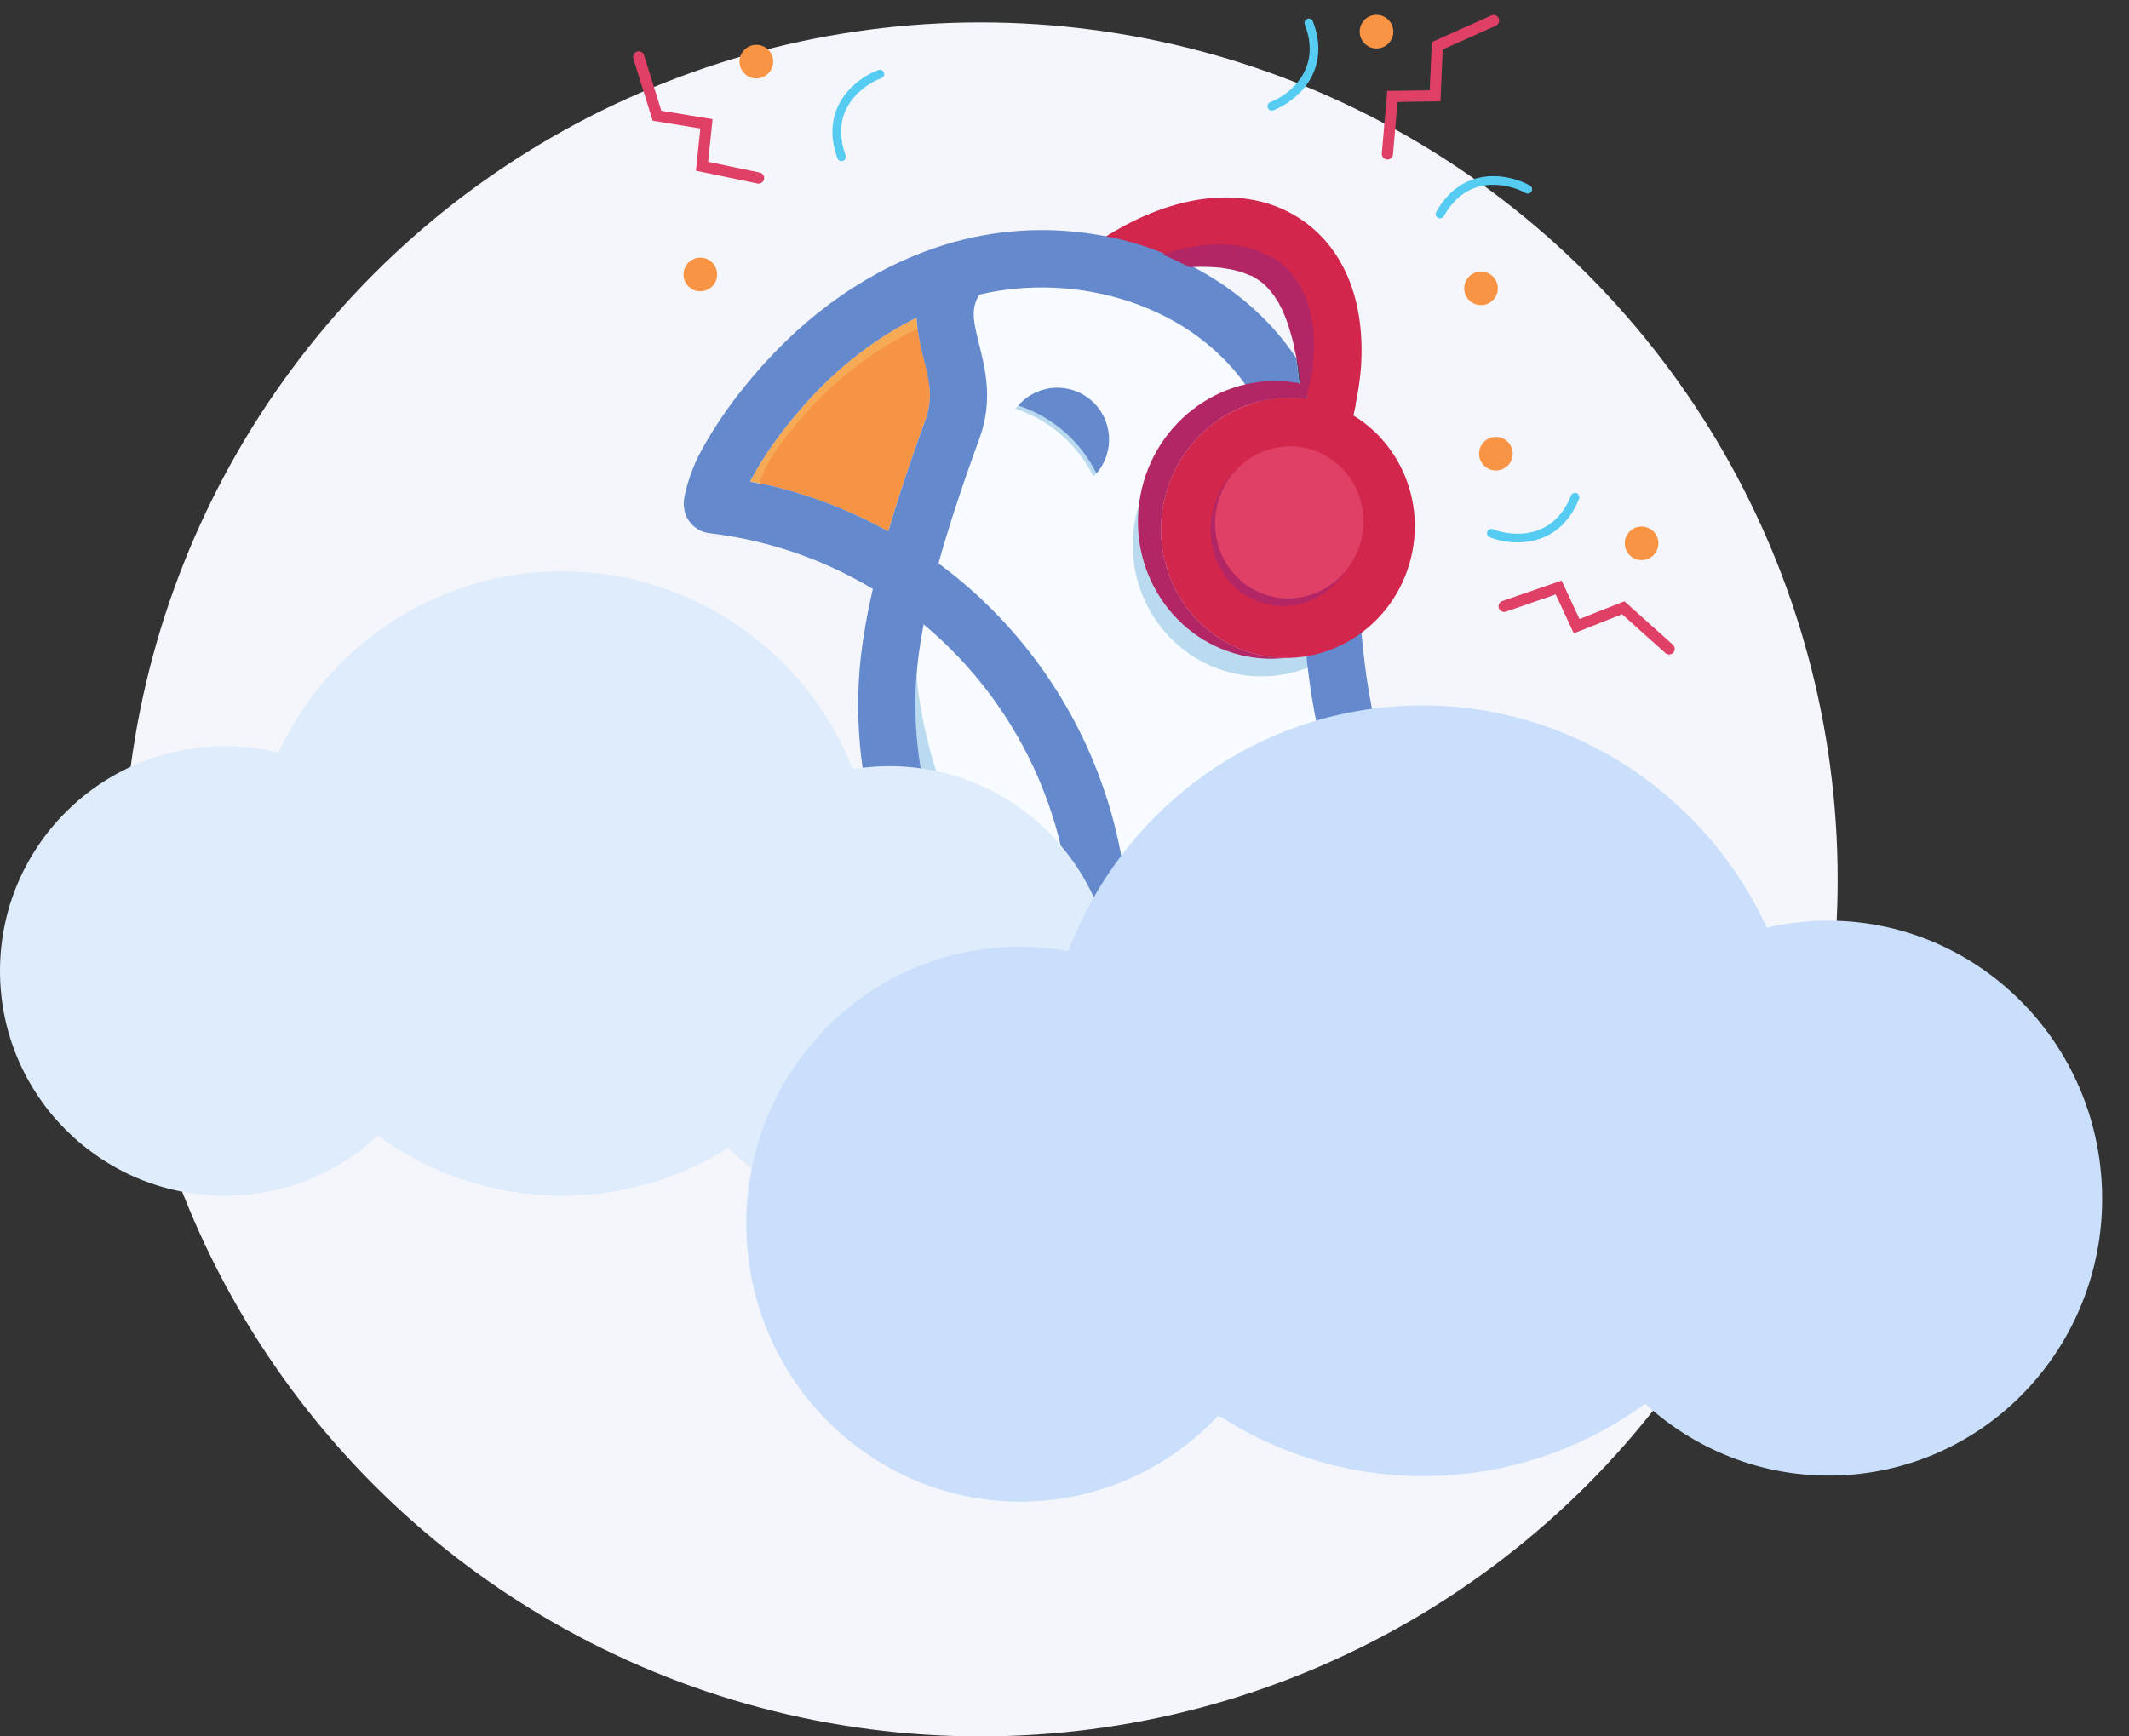 <svg width="190" height="155" viewBox="0 0 190 155" fill="none" xmlns="http://www.w3.org/2000/svg">
<rect x="0" y="0" width="190" height="155" fill="#333333" stroke="none"/>
<circle cx="87.5" cy="78.5" r="76.5" fill="#F4F6FB"/>
<g clip-path="url(#clip0)">
<path d="M120.723 37.305C119.724 36.654 118.66 35.896 117.449 35.559C117.18 35.479 116.907 35.413 116.645 35.365C116.454 35.334 116.268 35.289 116.077 35.259C116.14 35 116.184 34.752 116.214 34.501C116.334 33.816 116.41 33.119 116.465 32.449C116.729 28.453 115.659 25.383 113.427 23.796C111.31 22.298 108.187 22.26 104.779 23.598C102.738 22.605 100.548 21.849 98.278 21.363C98.293 21.367 98.296 21.352 98.31 21.356C104.945 17.04 111.675 16.427 116.335 19.738C120.035 22.363 121.853 26.997 121.458 32.8C121.355 34.174 121.058 35.85 120.723 37.305Z" fill="#D3264D"/>
<path d="M95.051 90.547C97.539 77.191 92.343 63.99 82.442 55.737C81.838 58.875 81.7 61.092 81.698 62.991C81.734 73.824 86.857 84.362 95.051 90.547Z" fill="#F8FBFF"/>
<path d="M121.674 75.449C119.098 71.377 117.513 66.405 116.693 59.776C116.443 57.785 116.278 55.754 116.1 53.781C115.511 46.889 114.967 40.373 111.595 35.061C109.236 31.346 105.372 28.454 100.695 26.917C96.385 25.498 91.691 25.295 87.355 26.318C86.573 27.543 86.798 28.631 87.332 30.767C87.889 32.999 88.591 35.767 87.354 39.133C85.722 43.635 84.538 47.288 83.704 50.309C96.745 59.912 103.528 76.688 99.61 93.394C107.566 97.347 117.181 97.763 124.929 94.187C128.878 92.372 132.371 89.61 135.708 86.674C129.791 84.291 124.795 80.351 121.674 75.449Z" fill="#F8FBFF"/>
<path d="M81.805 28.341C78.268 30.088 74.952 32.619 72.048 35.841C69.85 38.276 68.132 40.675 66.94 42.972C67.579 43.096 68.218 43.219 68.85 43.371C72.586 44.271 76.068 45.657 79.274 47.433C80.113 44.58 81.199 41.269 82.625 37.371C83.311 35.468 82.91 33.852 82.45 31.977C82.153 30.872 81.842 29.642 81.805 28.341Z" fill="#F7AA55"/>
<path d="M115.465 37.042C109.258 35.547 102.958 39.487 101.428 45.838C99.898 52.188 103.713 58.565 109.92 60.06C116.127 61.556 122.428 57.616 123.958 51.265C125.487 44.914 121.672 38.537 115.465 37.042Z" fill="#BADAF0"/>
<path opacity="0.5" d="M71.622 37.229C70.213 38.85 68.336 41.089 67.794 43.148C68.142 43.216 68.491 43.285 68.836 43.368C72.572 44.268 76.053 45.654 79.259 47.43C80.099 44.576 81.185 41.265 82.61 37.367C83.297 35.465 82.896 33.848 82.435 31.974C82.238 31.151 82.008 30.275 81.896 29.351C78.022 31.169 74.504 33.91 71.622 37.229Z" fill="#F97F33"/>
<path d="M134.267 87.923C131.366 90.371 128.332 92.62 124.964 94.165C117.231 97.745 107.602 97.326 99.646 93.372C99.919 92.176 100.145 90.984 100.314 89.778C101.474 90.391 102.665 90.937 103.877 91.396C106.463 92.399 109.153 93.032 111.795 93.364C114.425 93.679 117.027 93.667 119.455 93.37C120.676 93.224 121.854 93.005 122.984 92.731C123.256 92.674 123.535 92.59 123.81 92.519C123.943 92.475 124.086 92.449 124.218 92.404C124.35 92.36 124.483 92.316 124.597 92.283C124.729 92.239 124.858 92.209 124.99 92.165C125.055 92.15 125.123 92.121 125.19 92.091L125.405 92.021C125.541 91.963 125.687 91.922 125.823 91.864L126.037 91.794L126.087 91.775L126.07 91.786L126.102 91.779L126.202 91.742C128.314 90.989 130.182 90.177 131.802 89.321C132.009 89.219 132.202 89.113 132.398 88.993C132.59 88.888 132.783 88.782 132.976 88.676C133.347 88.462 133.7 88.258 134.042 88.036C134.121 88.025 134.192 87.981 134.267 87.923Z" fill="#BADAF0"/>
<path d="M95.037 90.544C86.843 84.359 81.734 73.824 81.698 62.991C81.691 62.199 81.713 61.353 81.79 60.399C81.798 60.431 81.794 60.445 81.805 60.463C82.018 62.673 82.454 65.028 83.131 67.456C83.811 69.87 84.75 72.346 85.979 74.755C87.193 77.161 88.694 79.514 90.469 81.675C91.364 82.757 92.315 83.792 93.331 84.751C93.577 84.993 93.84 85.223 94.101 85.469L94.892 86.161L95.289 86.469L95.476 86.636L95.552 86.7C95.459 87.97 95.284 89.265 95.037 90.544Z" fill="#BADAF0"/>
<path d="M116.612 34.932C116.585 34.727 116.536 34.427 116.49 34.051C116.455 33.754 116.402 33.406 116.341 33.027C116.2 32.795 116.058 32.563 115.916 32.331C115.829 32.189 115.752 32.064 115.662 31.936C115.658 31.95 115.673 31.954 115.673 31.954C115.771 32.555 115.833 33.117 115.891 33.633C115.896 33.74 115.915 33.851 115.923 33.944C115.983 34.324 116.004 34.679 116.039 34.976C116.067 35.363 116.117 35.663 116.129 35.864C116.156 36.068 116.16 36.176 116.16 36.176L116.401 36.249C116.401 36.249 116.506 35.94 116.645 35.365L116.676 35.236C116.657 35.186 116.635 35.089 116.612 34.932Z" fill="#354562"/>
<path d="M141.348 83.138C134.738 81.485 129.146 77.69 125.995 72.72C123.837 69.311 122.502 65.007 121.785 59.148C121.546 57.236 121.386 55.252 121.212 53.325C120.676 46.902 120.11 40.289 117.131 34.418L117.117 34.415C117.007 34.996 116.917 35.309 116.917 35.309L116.672 35.25C116.672 35.25 116.676 35.236 116.665 35.218L116.634 35.347C116.51 35.925 116.39 36.231 116.39 36.231L116.15 36.158C116.15 36.158 116.131 36.047 116.118 35.846C116.095 35.628 116.06 35.331 116.028 34.958C115.993 34.661 115.969 34.321 115.912 33.927C115.907 33.819 115.888 33.708 115.88 33.615C115.822 33.099 115.76 32.537 115.662 31.936C115.665 31.921 115.651 31.918 115.651 31.918C113.505 28.71 110.564 26.086 107.146 24.183C106.865 24.025 106.57 23.862 106.271 23.714C105.824 23.485 105.389 23.274 104.935 23.073C104.907 23.066 104.881 23.045 104.853 23.038C104.687 22.968 104.536 22.901 104.371 22.831C102.442 22.001 100.386 21.384 98.272 21.012C94.032 20.249 89.545 20.384 85.21 21.59C85.193 21.601 85.16 21.608 85.146 21.605C78.906 23.34 73.062 27.086 68.237 32.415C65.669 35.247 63.679 38.082 62.272 40.829C61.983 41.398 61.158 43.434 61.036 44.697C61.033 44.711 61.019 44.708 61.029 44.725C61.026 44.74 61.037 44.758 61.033 44.772C61.017 44.905 61.018 45.027 61.022 45.134C61.019 45.149 61.03 45.166 61.037 45.199C61.045 45.292 61.067 45.388 61.075 45.481C61.087 45.56 61.102 45.625 61.113 45.703C61.139 45.786 61.165 45.868 61.205 45.954C61.231 46.036 61.26 46.104 61.289 46.172C61.333 46.243 61.377 46.314 61.409 46.368C61.453 46.439 61.493 46.525 61.554 46.585C61.602 46.642 61.663 46.702 61.71 46.759C61.768 46.834 61.83 46.895 61.891 46.955C61.953 47.015 62.021 47.047 62.071 47.09C62.151 47.139 62.212 47.2 62.277 47.246C62.342 47.292 62.414 47.309 62.482 47.341C62.562 47.39 62.644 47.425 62.727 47.46C62.795 47.492 62.871 47.495 62.943 47.512C63.04 47.551 63.126 47.572 63.215 47.578C63.248 47.571 63.259 47.589 63.273 47.592C64.737 47.762 66.195 48.022 67.632 48.368C71.339 49.261 74.778 50.698 77.898 52.575C76.796 57.341 76.579 60.451 76.587 63.068C76.626 75.528 82.577 87.679 92.101 94.777C92.642 95.181 93.201 95.574 93.767 95.939L89.784 112.599C89.47 113.967 90.296 115.337 91.66 115.666L91.675 115.669C93.04 115.998 94.413 115.158 94.742 113.793L98.392 98.512C99.652 99.089 100.947 99.584 102.27 100.024L98.722 114.752C98.393 116.117 99.233 117.49 100.598 117.818C101.963 118.147 103.336 117.307 103.665 115.942L107.219 101.186C107.833 101.288 108.447 101.39 109.068 101.464C115.402 102.245 121.627 101.327 127.101 98.8C133.071 96.042 138.043 91.493 142.443 87.491L145.936 84.288L141.348 83.138ZM82.622 37.385C81.196 41.283 80.11 44.594 79.274 47.433C76.068 45.657 72.586 44.271 68.85 43.371C68.506 43.288 68.154 43.234 67.805 43.165C67.515 43.111 67.227 43.041 66.936 42.986C68.128 40.689 69.846 38.291 72.048 35.841C74.949 32.633 78.265 30.102 81.802 28.355C81.812 28.692 81.851 29.036 81.89 29.38C82.016 30.307 82.228 31.194 82.428 32.002C82.892 33.862 83.308 35.483 82.622 37.385ZM81.698 62.991C81.691 62.199 81.713 61.353 81.79 60.399C81.879 59.083 82.078 57.564 82.428 55.733C91.379 63.195 96.471 74.683 95.541 86.682C95.445 87.966 95.273 89.248 95.037 90.544C86.854 84.376 81.734 73.824 81.698 62.991ZM134.278 87.941C131.377 90.389 128.342 92.638 124.975 94.183C117.241 97.763 107.613 97.343 99.657 93.39C99.93 92.194 100.156 91.001 100.325 89.796C102.551 74.308 95.85 59.21 83.754 50.291C84.592 47.255 85.772 43.617 87.418 39.118C88.637 35.763 87.939 32.98 87.382 30.748C86.848 28.613 86.624 27.525 87.405 26.299C91.727 25.273 96.435 25.48 100.745 26.898C105.408 28.432 109.269 31.338 111.627 35.053C114.999 40.365 115.546 46.867 116.132 53.773C116.296 55.743 116.475 57.778 116.725 59.769C117.531 66.394 119.112 71.381 121.703 75.456C124.81 80.355 129.801 84.309 135.765 86.688C135.256 87.097 134.772 87.528 134.278 87.941Z" fill="#6489CD"/>
<path d="M112.215 58.424C106.151 56.963 102.445 50.704 103.947 44.468C105.335 38.706 110.694 34.95 116.292 35.569C116.392 35.152 116.474 34.746 116.543 34.337C110.077 32.779 103.513 36.93 101.91 43.582C100.308 50.235 104.262 56.919 110.728 58.476C112.093 58.805 113.459 58.876 114.788 58.725C113.938 58.718 113.077 58.632 112.215 58.424Z" fill="#B32665"/>
<path d="M116.824 34.557L116.765 34.801C116.648 35.351 116.536 35.628 116.536 35.628L116.277 35.565C116.277 35.565 116.258 35.454 116.228 35.265C116.201 35.061 116.148 34.774 116.102 34.398C116.064 34.115 116.022 33.786 115.943 33.417C115.935 33.324 115.916 33.213 115.908 33.12C115.829 32.63 115.731 32.089 115.611 31.513C115.611 31.513 115.597 31.51 115.6 31.495C115.534 31.267 115.491 30.876 115.417 30.615C115.376 30.468 115.35 30.325 115.309 30.179C115.269 30.032 115.232 29.871 115.176 29.721C115.006 29.102 114.79 28.488 114.537 27.895C114.395 27.602 114.267 27.313 114.107 27.031C114.019 26.888 113.961 26.753 113.852 26.635L113.732 26.439L113.595 26.254C113.225 25.77 112.841 25.343 112.354 25.028L112.185 24.911L112.174 24.893L112.145 24.886L111.998 24.805L111.72 24.632C111.691 24.625 111.677 24.621 111.663 24.618L111.62 24.608L111.548 24.59C111.505 24.58 111.451 24.552 111.411 24.527C111.371 24.502 111.271 24.478 111.217 24.45C111.077 24.401 110.94 24.337 110.785 24.285C110.487 24.198 110.156 24.118 109.84 24.042C109.664 24.015 109.503 23.991 109.341 23.967C109.169 23.926 109.004 23.917 108.828 23.889C108.129 23.827 107.419 23.808 106.745 23.828C106.559 23.844 106.394 23.835 106.222 23.854C106.207 23.851 106.193 23.848 106.175 23.858C105.865 23.693 105.552 23.541 105.225 23.386C104.75 23.15 104.253 22.939 103.771 22.732C103.885 22.699 103.985 22.662 104.103 22.614C104.432 22.511 104.765 22.394 105.104 22.308C105.298 22.264 105.459 22.226 105.652 22.182C105.831 22.134 106.02 22.103 106.21 22.073C106.961 21.919 107.807 21.819 108.674 21.815C109.545 21.797 110.467 21.882 111.369 22.115C111.602 22.156 111.811 22.236 112.037 22.306C112.264 22.376 112.483 22.474 112.717 22.576C112.828 22.618 112.94 22.66 113.045 22.731L113.34 22.893L113.678 23.005L113.963 23.211C114.731 23.745 115.339 24.439 115.815 25.177C116.28 25.897 116.609 26.676 116.835 27.445C117.045 28.21 117.17 28.955 117.23 29.653C117.246 29.839 117.251 30.008 117.256 30.176C117.258 30.359 117.266 30.513 117.271 30.682C117.281 31.018 117.252 31.331 117.254 31.635C117.2 32.869 116.99 33.867 116.824 34.557Z" fill="#B32665"/>
<path d="M94.776 38.869C95.979 39.934 96.922 41.195 97.586 42.54C99.247 40.63 99.05 37.724 97.143 36.049C95.225 34.355 92.305 34.549 90.626 36.47L90.676 36.513C92.154 37.006 93.548 37.782 94.776 38.869Z" fill="#BADAF0"/>
<path d="M95.042 38.583C96.245 39.648 97.188 40.909 97.852 42.255C99.513 40.344 99.316 37.439 97.409 35.763C95.491 34.07 92.571 34.263 90.892 36.185L90.942 36.227C92.406 36.717 93.8 37.493 95.042 38.583Z" fill="#6489CD"/>
<path d="M112.215 58.424C106.152 56.963 102.445 50.704 103.947 44.468C105.45 38.232 111.6 34.347 117.663 35.808C123.727 37.269 127.433 43.528 125.931 49.764C124.429 56 118.279 59.885 112.215 58.424Z" fill="#D3264D"/>
<path d="M113.026 53.922C109.477 53.067 107.34 49.314 108.244 45.564C109.147 41.814 112.772 39.449 116.307 40.3C119.842 41.152 121.992 44.908 121.089 48.658C120.186 52.409 116.56 54.773 113.026 53.922Z" fill="#B32665"/>
<path d="M113.464 53.237C109.915 52.382 107.755 48.73 108.634 45.08C109.513 41.431 113.114 39.166 116.649 40.018C120.183 40.87 122.359 44.525 121.479 48.175C120.6 51.824 117.013 54.092 113.464 53.237Z" fill="#E03F66"/>
<path d="M117.577 36.669C118.555 36.904 119.402 37.489 120.116 38.375C120.246 38.528 120.474 38.34 120.557 37.995C120.689 37.449 120.823 36.889 120.941 36.339C120.989 36.138 120.962 35.934 120.893 35.841C120.119 34.955 119.214 34.357 118.194 34.111C117.863 34.032 117.522 33.995 117.189 33.991C117.053 33.989 116.911 34.198 116.852 34.442C116.742 34.963 116.617 35.48 116.504 36.015C116.434 36.302 116.512 36.549 116.648 36.551C116.964 36.567 117.276 36.596 117.577 36.669Z" fill="#D3264D"/>
<path d="M78.522 6.612C76.721 7.272 73.516 9.674 75.101 13.996" stroke="#56CCF2" stroke-width="0.774" stroke-linecap="round"/>
<circle cx="67.5" cy="5.5" r="1.5" fill="#F89444"/>
<circle cx="62.5" cy="24.5" r="1.5" fill="#F89444"/>
<circle cx="132.171" cy="25.738" r="1.5" transform="rotate(-8.118 132.171 25.738)" fill="#F89444"/>
<path d="M134.234 54.125L139.1 52.443L140.705 55.896L144.864 54.252L148.959 57.924" stroke="#E03F66" stroke-linecap="round"/>
<path d="M133.086 47.597C134.868 48.308 138.857 48.66 140.562 44.384" stroke="#56CCF2" stroke-width="0.774" stroke-linecap="round"/>
<circle cx="146.5" cy="48.5" r="1.5" fill="#F89444"/>
<circle cx="133.5" cy="40.5" r="1.5" fill="#F89444"/>
</g>
<path d="M136.343 16.897C134.669 15.96 130.76 15.091 128.511 19.108" stroke="#56CCF2" stroke-width="0.774" stroke-linecap="round"/>
<circle cx="122.843" cy="2.826" r="1.5" transform="rotate(-8.118 122.843 2.826)" fill="#F89444"/>
<path d="M113.506 9.481C115.295 8.791 118.461 6.337 116.805 2.042" stroke="#56CCF2" stroke-width="0.774" stroke-linecap="round"/>
<path d="M123.816 13.736L124.264 8.608L128.071 8.551L128.267 4.083L133.289 1.841" stroke="#E03F66" stroke-linecap="round"/>
<path d="M67.694 15.891L62.654 14.84L63.047 11.053L58.634 10.331L57 5.079" stroke="#E03F66" stroke-linecap="round"/>
<path fill-rule="evenodd" clip-rule="evenodd" d="M65.002 102.462C60.705 105.17 55.617 106.737 50.163 106.737C44.015 106.737 38.331 104.746 33.722 101.373C30.14 104.701 25.341 106.737 20.065 106.737C8.984 106.737 0 97.754 0 86.672C0 75.59 8.984 66.606 20.065 66.606C21.716 66.606 23.321 66.806 24.856 67.182C29.276 57.628 38.945 51 50.163 51C61.949 51 72.026 58.316 76.101 68.655C77.165 68.481 78.256 68.39 79.369 68.39C90.451 68.39 99.434 77.374 99.434 88.455C99.434 99.537 90.451 108.521 79.369 108.521C73.737 108.521 68.646 106.2 65.002 102.462Z" fill="#DFECFB"/>
<path fill-rule="evenodd" clip-rule="evenodd" d="M146.819 125.302C141.811 128.965 135.752 131.283 129.129 131.699C121.661 132.168 114.604 130.148 108.746 126.344C104.653 130.718 98.982 133.592 92.575 133.994C79.116 134.839 67.511 124.457 66.654 110.806C65.797 97.154 76.012 85.402 89.471 84.557C91.476 84.431 93.44 84.554 95.334 84.9C99.962 72.794 111.193 63.891 124.817 63.036C139.131 62.137 151.936 70.382 157.684 82.807C158.962 82.511 160.281 82.317 161.633 82.232C175.091 81.386 186.697 91.769 187.554 105.42C188.411 119.072 178.195 130.824 164.737 131.669C157.896 132.099 151.534 129.628 146.819 125.302Z" fill="#C9DFFB"/>
<defs>
<clipPath id="clip0">
<rect width="100.546" height="112.354" fill="white" transform="translate(66.772) rotate(13.544)"/>
</clipPath>
</defs>
</svg>
